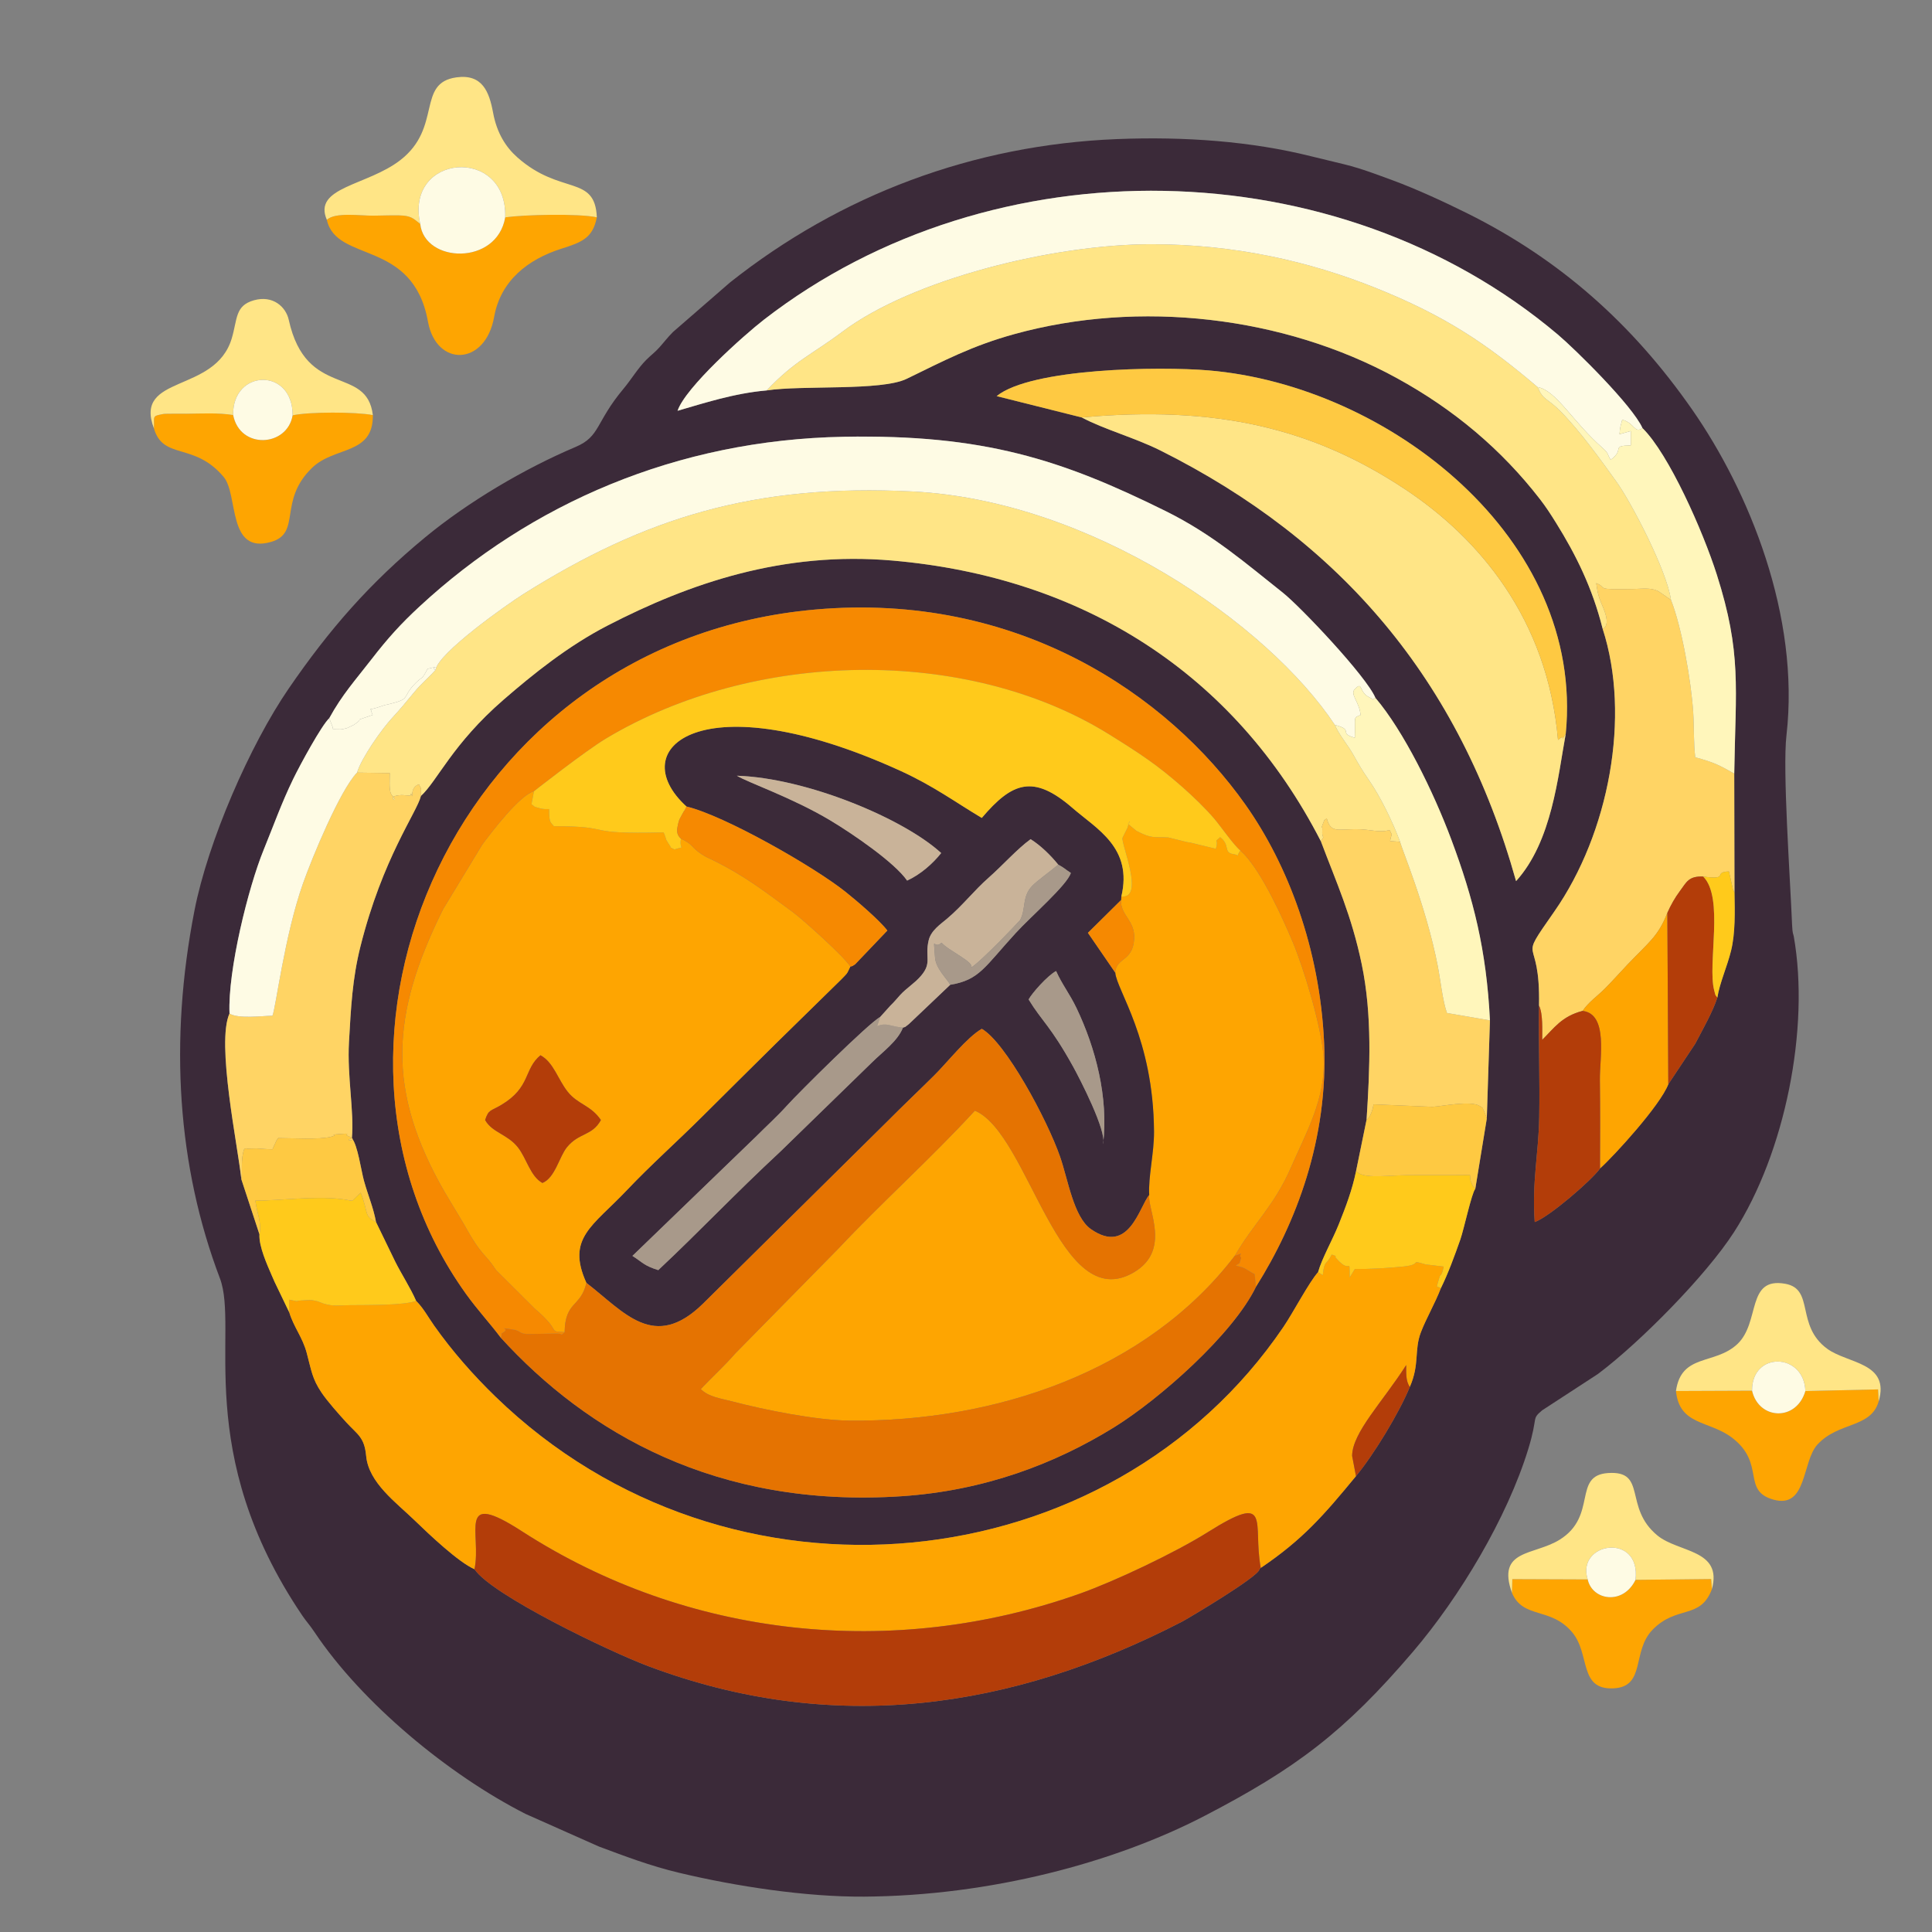 <?xml version="1.0" encoding="UTF-8"?> <svg xmlns="http://www.w3.org/2000/svg" xmlns:xlink="http://www.w3.org/1999/xlink" xmlns:xodm="http://www.corel.com/coreldraw/odm/2003" xml:space="preserve" width="30mm" height="30mm" version="1.1" style="shape-rendering:geometricPrecision; text-rendering:geometricPrecision; image-rendering:optimizeQuality; fill-rule:evenodd; clip-rule:evenodd" viewBox="0 0 3000 3000"><rect x="0" y="0" width="3000" height="3000" fill="#808080" stroke="none"/> <defs> <style type="text/css"> .fil0 {fill:#3B2A39} .fil11 {fill:#A8998A} .fil6 {fill:#B33D09} .fil12 {fill:#C9B399} .fil2 {fill:#E57301} .fil4 {fill:#F68901} .fil1 {fill:#FEA501} .fil9 {fill:#FEC942} .fil5 {fill:#FEFBE4} .fil7 {fill:#FFCA1B} .fil8 {fill:#FFD464} .fil3 {fill:#FFE586} .fil10 {fill:#FFF6BB} </style> </defs> <g id="Слой_x0020_1">  <g id="_1598676336912"> <path class="fil0" d="M356.38 1573.76c-2.8,-67.44 29.35,-196.16 52.91,-253.86 15.69,-38.4 27.75,-72.73 46.03,-110.38 10.47,-21.57 43.95,-83.24 55.89,-94.21 20.2,-36.95 40.97,-59.61 65.64,-91.54 25.18,-32.58 45.46,-55.01 74.37,-81.79 172.45,-159.78 399.46,-259.03 659.02,-263.77 217.29,-3.96 338.21,35.37 500.01,115.51 73.54,36.42 125.28,81.98 181.42,126.36 27.33,21.61 130.03,130 144.08,163.56 43.73,51.47 89.84,145.07 118.04,220.52 33.98,90.95 54.39,170.78 59.79,280.31l-4.9 152.42 -17.87 109.22c-5.57,6.07 -17.67,62.85 -23.27,78.77 -8.78,24.96 -18.92,52.76 -30.23,75.57 -8.93,23.29 -22.82,47.01 -30.9,68.13 -10.84,28.31 -1.67,49.48 -17.22,84.95 -16.47,40.32 -56.21,105.56 -83.63,138.61 -50.13,60.82 -82.21,98.05 -147.85,142.52 -0.64,0.89 -1.77,1.09 -2.11,2.54 -2.81,11.98 -112.25,76.84 -120.17,80.93 -265.08,136.89 -541.87,176.89 -829.03,68.98 -60.29,-22.66 -243.2,-110.55 -269.62,-150.46 -24.7,-10.7 -70.06,-53.66 -92.84,-75.74 -28.78,-27.9 -71.5,-58.46 -75.36,-100.05 -2.74,-29.43 -13.15,-32.9 -30.95,-52.36 -11.1,-12.14 -29.05,-32.26 -38.38,-46.11 -14.62,-21.73 -15.63,-34.17 -22.98,-61.57 -6.66,-24.8 -19.83,-39.36 -27.07,-62.88l-22.79 -47.38c-0.43,-0.98 -0.94,-2.14 -1.37,-3.12l-2.78 -6.3c-7.52,-17.49 -20.38,-45.58 -19.4,-64.5l-28.11 -85.52c-5.14,-50.34 -39.29,-211.64 -18.37,-257.36zm2074.88 -434.22c-12.04,65.27 -21.14,166.85 -77.11,228.66 -87.64,-312.88 -272.3,-528.56 -552.25,-668.67 -39.35,-19.7 -88.13,-33.04 -122.19,-51.33l-132.12 -33.12c53.69,-43.51 252.47,-46.4 329.24,-39.91 278.56,23.54 584.28,260.2 554.43,564.37zm-1240.89 -533.27c-50.76,4.36 -98.65,20.16 -138.25,31.59 11.89,-35.96 103.32,-117.64 134.25,-141.58 355.57,-275.31 890.7,-265.49 1232.6,23.21 27,22.79 115.91,110.35 131.46,145.28 40.93,40.09 93.96,160.14 115.41,227.47 38.83,121.92 29.19,175.16 27.09,309.02l0.37 184.7c0.58,30.34 1.37,62.79 -5.26,90.03 -6.05,24.86 -17.79,50.2 -21.33,73.06 -7.67,23.16 -22.09,48.05 -34.34,71.6l-41.85 63c-12.69,32.85 -83.73,110.66 -106.02,130.76 -12.16,17.63 -79.34,75.61 -101.4,83.17 -4.4,-63.84 5.97,-104.58 7,-162.88 1.01,-58.05 -1.11,-116.34 -0.31,-173.27 2.28,-116.45 -36.23,-60.02 23.82,-146.11 84.57,-121.26 119.24,-302.77 74.93,-439.11 -16.06,-63.86 -41.75,-115.26 -72.28,-164.27 -8.94,-14.36 -15.72,-24.82 -25.21,-37.08 -59.32,-76.6 -133.04,-139 -222.27,-187.85 -175.77,-96.25 -399.78,-121.91 -594.04,-68.12 -65.62,18.18 -108.25,40.84 -166.86,69.33 -39.49,19.2 -161.82,9.56 -217.51,18.05zm1583.64 535.55c21.27,-185.46 -58.32,-379.15 -146.17,-505.44 -92.91,-133.57 -206.31,-234.15 -350.27,-305.53 -36.28,-17.99 -77.53,-36.97 -114.73,-50.76 -68.18,-25.29 -61.42,-21.07 -127.49,-37.56 -91.69,-22.88 -194.89,-30.83 -301.26,-26.53 -222.95,9.02 -428.87,86.46 -600.62,222.67l-88.47 76.87c-9.58,9.79 -12.27,13.95 -20.94,23.71 -7.3,8.22 -13.14,12.05 -20.61,19.59 -13.32,13.46 -22.92,30.05 -35.35,44.9 -43.81,52.4 -35.73,73.94 -74.25,90.25 -80,33.86 -167.55,85.72 -233.97,140.64 -85.84,70.97 -148.09,142.06 -211.54,234.5 -60.42,88.03 -125.36,237.38 -146.34,344.65 -39.76,203.31 -26.33,397.84 39.51,571.3 29.94,78.9 -43.83,269.88 128.02,523.76 6.04,8.92 11.16,14.04 18.84,25.54 73.56,110.12 207.98,221.43 327.81,282.32l113.97 50.66c40.78,15.13 78.79,29.81 124.11,40.64 88.45,21.15 197.3,37.69 287.41,37.1 195.9,-1.28 388.65,-52.69 528.4,-125.2 141.71,-73.54 217.32,-130.12 324.11,-255.25 72.23,-84.64 146.13,-207.59 179.04,-315.02 15.71,-51.31 4.21,-45.24 21.53,-59.74l86.3 -56.24c0.72,-0.54 1.77,-1.34 2.5,-1.89 62.1,-46.88 164.74,-149.77 209.08,-218.62 78.96,-122.59 118.03,-316.23 92.71,-459.23 -0.69,-3.88 -1.99,-3.4 -2.58,-17.57 -3.27,-77.88 -14.88,-241.03 -8.75,-294.52z"></path> <path class="fil1" d="M1741.23 1392.1l-0.45 5.48c-1.51,23.65 22.12,31.37 20.33,60.44 -2.17,35.45 -27.78,28.38 -29.36,52.25 2.3,27.73 59.22,102.57 60.19,246.7 0.22,33.85 -9.14,70.26 -7.44,98.67 -3.11,22.14 34.35,85.38 -23.34,119.74 -117.18,69.78 -162.95,-215.18 -247.38,-250.74 -67.76,73.74 -143.35,141.29 -212.58,214.85l-159.13 161.81c-17.36,19.97 -37.2,37.8 -53.89,55.63 11.95,12.33 31.8,14.7 48.18,19.02 50.89,13.42 131.15,29.5 182.85,29.99 226.09,2.12 460.62,-76.2 598.21,-256 28.38,-49.47 61.3,-77.4 87.2,-137.18 23.36,-53.92 54.59,-107.2 50.52,-171.85 -2.87,-45.42 -30.42,-136.92 -47.85,-178.25 -16.18,-38.35 -46.56,-105.45 -75.49,-136.34l-5.76 -5.58c-9.93,13.52 3.46,7.84 -10.92,5.56 -15.98,-2.53 -4.46,-14.3 -20.5,-26.29 -11.77,10.38 -1.28,0.2 -6.59,17.99l-38.45 -9.33c-6.18,-1.26 -4.06,-0.33 -11.39,-2.33l-23.99 -5.91c-22.52,-1.39 -24.73,2.7 -49.61,-10.33l-14.06 -11.63c3.55,4.59 5.29,-14.03 0.48,6.41l-7.94 15.95c-2.71,8.99 35.17,94.85 -1.84,91.27z"></path> <path class="fil0" d="M1950.28 1998.1c-35.65,73.76 -150.13,174.73 -220.41,218.21 -90.99,56.29 -200.86,98.46 -330.01,107.02 -287.78,19.05 -488.45,-99.46 -622.24,-246.13 -16.74,-22.4 -35.78,-42.6 -53.95,-67.92 -280.67,-391.2 -17.45,-1013.49 542.55,-1062.81 313.64,-27.63 547.18,132.37 667.77,303.14 65.72,93.07 115.37,223.02 122.05,369.18 6.85,150.16 -43.66,280.55 -105.76,379.31zm-1296.68 -762.13c-5.91,25.01 -59.54,96.37 -93.99,234.06 -12.44,49.7 -14.64,93.87 -17.72,148.13 -3.03,53.51 8.31,108.1 4.5,149.33 9.02,10.29 14.47,50.67 18.75,65.98 6.6,23.61 14.43,40.9 18.78,64.22l29.84 61.5c9.76,19.5 23.39,40.27 32.41,60.8 11.22,11.1 18.35,24.82 28.11,38.62 28.28,40 60.88,76.92 95.04,110.05 362.91,352.02 954.68,288.28 1223.67,-108.31 15.15,-22.33 39.71,-69.4 53.72,-84.98 6.11,-21.78 22.22,-49.53 32.19,-74.42 10.83,-27.03 20.83,-53.24 26.74,-82.24l16.37 -80.1c5.11,-78.97 8.96,-162.2 -7.55,-241.47 -15.8,-75.88 -39.13,-126.29 -63.4,-190.8 -134.11,-261.06 -370.02,-410.22 -665.17,-435.9 -170.12,-14.8 -315.35,35.36 -442.26,100.82 -61.43,31.68 -115.72,75.41 -161.5,115.07 -79.69,69.03 -102.82,126.07 -128.53,149.64z"></path> <path class="fil1" d="M2046.71 1975.37c-14.01,15.58 -38.57,62.65 -53.72,84.98 -268.99,396.59 -860.76,460.33 -1223.67,108.31 -34.16,-33.13 -66.76,-70.05 -95.04,-110.05 -9.76,-13.8 -16.89,-27.52 -28.11,-38.62 -18.33,7.11 -74.2,6.37 -102.74,6.68 -17.63,0.2 -25.58,2.17 -40.78,-2.4l-9.74 -3.66c-11.6,-2.92 -12.25,-1.69 -23.72,-1.28 -15.41,0.55 0.57,2.96 -20.07,-1.22l0.08 19.83c7.24,23.52 20.41,38.08 27.07,62.88 7.35,27.4 8.36,39.84 22.98,61.57 9.33,13.85 27.28,33.97 38.38,46.11 17.8,19.46 28.21,22.93 30.95,52.36 3.86,41.59 46.58,72.15 75.36,100.05 22.78,22.08 68.14,65.04 92.84,75.74 11.61,-55.43 -28.8,-125.08 73.36,-59.08 257.51,166.36 577.06,199.58 866.21,97.2 54.83,-19.41 148.58,-63.87 198.88,-95.48 101.39,-63.74 69.3,-14.99 82.48,55.37 65.64,-44.47 97.72,-81.7 147.85,-142.52l-5.99 -31.46c0.29,-36.3 47.17,-83.44 83.96,-141.02 0.1,10.4 -1.1,24.77 5.66,33.87 15.55,-35.47 6.38,-56.64 17.22,-84.95 8.08,-21.12 21.97,-44.84 30.9,-68.13 -6.56,-5.47 -8.29,4.5 -2.04,-17.62 1.29,-4.58 3.15,0.48 6.53,-16.1l-27.94 -3.31c-27.42,-8.09 -3.48,-0.11 -33.8,3.14 -23.44,2.51 -53.24,4.19 -76.27,3.97l-8.01 13.05c-0.86,-32.67 2.59,-6.97 -15.55,-24.15 -0.68,-0.64 -1.56,-1.66 -2.22,-2.29 -11.74,-11.19 5.19,-3.32 -10.14,-9.05 -8.81,18.17 -11.15,6.81 -13.87,32l-7.29 -4.72z"></path> <path class="fil0" d="M1597.22 1551.93c5.3,-9.79 29.19,-36.91 42.67,-44.12 9.4,20.99 21.18,35.48 31.69,57.47 29.73,62.2 49.83,138.88 41.34,211.33 6.06,-19.87 -36.53,-102.23 -46.7,-120.58 -35.16,-63.45 -48.18,-69.89 -69,-104.1zm-121.74 -22.74l-64.18 60.99c-7.75,6.1 -4.05,3.64 -9.2,5.56 -8.25,21.02 -31.58,37.59 -47.75,53.61l-142.33 138.53c-73.41,68.29 -123.18,121.74 -189.87,184.36 -22.56,-7.15 -23.79,-11.65 -40.12,-22.1l192.76 -186.12c14.12,-14.27 31.56,-29.93 46.81,-46.85 19.09,-21.17 127.73,-128.84 145.15,-138.04l15.75 -17.48c7.28,-7.07 7.56,-8.17 14.97,-16.28 10.83,-11.86 22.16,-17.9 32.54,-29.98 17.75,-20.64 5.74,-28.96 12.03,-55.3 3.67,-15.35 18.39,-24.94 28.5,-33.51 24.88,-21.1 41.36,-43.23 64.99,-64.04 21.31,-18.77 43.54,-43.97 64.78,-59.47 15.41,9.63 30.82,24.61 42.93,39.53 10.16,5.47 10.53,7.11 19.55,12.91 -5.74,18.9 -61.38,66.92 -85.56,93.3 -48.77,53.2 -56.23,72.79 -101.75,80.38zm-66.91 -161.79c-19.43,-28.14 -84.46,-72.62 -119.31,-93.49 -58.88,-35.29 -129.36,-59.36 -144.98,-69.35 107.89,3.49 258.41,66.2 317.18,120.03 -13.06,16.57 -32.22,33.36 -52.89,42.81zm-342.58 -115.03c58.62,13.91 197.25,92.95 246.78,132.35 17.6,14.01 53.13,44.41 65.12,60.22l-50.03 52.43c-6.66,4.4 -2.58,1.88 -7.49,3.58 -6.18,13.04 -3.95,9.28 -14.27,20.1l-101.21 99.18c-39.18,38.86 -75.19,74.35 -114.16,113.24 -38.98,38.89 -80.06,75.3 -117.29,114.6 -53.06,56.01 -94.4,74.4 -62.89,143.95 58.79,45.34 104.92,107.01 181.18,32.21l286.93 -283.74c24.7,-24.84 47.28,-46.13 72.03,-70.67 20.34,-20.18 51.13,-59.43 73.82,-72.25 36.71,20.68 101.35,140.39 121.56,198.54 12.43,35.76 21.05,93.68 47.84,112.43 59.42,41.59 75.58,-36.05 90.59,-52.9 -1.7,-28.41 7.66,-64.82 7.44,-98.67 -0.97,-144.13 -57.89,-218.97 -60.19,-246.7l-42.43 -61.75 51.46 -50.94 0.45 -5.48c17.99,-75.83 -38.25,-104.86 -75.67,-137.34 -61.09,-53.03 -93.86,-40.22 -141.05,15.3 -40.86,-24.33 -74.78,-49.61 -126.53,-73.2 -308.06,-140.42 -431.52,-35.07 -331.99,55.51z"></path> <path class="fil1" d="M753.27 1739.15c5.61,-16.85 8.18,-13.29 25.4,-23.6 45.73,-27.38 34.37,-55.24 60.53,-76.95 20.36,10.77 27.17,37.72 42.36,56.71 16,20 35.67,20.59 51.52,43.84 -13.61,25.04 -34.11,19.37 -52.77,42.32 -11.91,14.63 -18.36,47.55 -38.06,55.42 -18.67,-10.13 -24.42,-37.92 -38.04,-55.26 -16.08,-20.46 -40.11,-22.94 -50.94,-42.48zm123.5 329.49c0.66,-48.53 25.18,-38.49 33.78,-76.62 -31.51,-69.55 9.83,-87.94 62.89,-143.95 37.23,-39.3 78.31,-75.71 117.29,-114.6 38.97,-38.89 74.98,-74.38 114.16,-113.24l101.21 -99.18c10.32,-10.82 8.09,-7.06 14.27,-20.1 -8.93,-15.26 -75.5,-74.59 -88.9,-84.37 -43.3,-31.62 -74.05,-56.15 -124.85,-81.09 -7.38,-3.62 -10.28,-4.53 -17.4,-9.23 -16.97,-11.19 -11.52,-14.26 -31.87,-23.94 -2.92,19.24 8.2,10.59 -9.97,16.71 -14.69,-7.98 -0.61,2.39 -8.97,-8.59l-3.78 -6.24c-0.19,-0.34 -2.44,-8.72 -4.26,-11.64 -131.54,3.33 -70.92,-9.62 -170.28,-9.62 -5.29,-6.74 -7.47,-4.94 -7.52,-26.61 -6.39,-0.08 -8.56,0.42 -14.87,-1.41 -11.17,-3.23 -4.83,-0.73 -12.4,-6.21l3.82 -20.03c-21.89,5.91 -65.4,62.71 -80.4,83.06l-60.81 100.32c-81.45,164.26 -88.07,281.01 2.55,438.89l30.04 50.12c28.48,51.84 31.14,42.54 49.71,71.02l60.01 59.82c44.74,38.15 17.83,34.66 46.55,36.73z"></path> <path class="fil2" d="M910.55 1992.02c-8.6,38.13 -33.12,28.09 -33.78,76.62 -9.77,7.42 1.19,2.55 -11.29,2.13l-41.81 0.64c-17.99,0.85 -14.37,-5.34 -27.59,-7.06 -25.59,-3.34 -5.49,-2.04 -12.58,3.21 -9.92,7.33 -1.97,-1.47 -5.88,9.64 133.79,146.67 334.46,265.18 622.24,246.13 129.15,-8.56 239.02,-50.73 330.01,-107.02 70.28,-43.48 184.76,-144.45 220.41,-218.21l-2.02 -19.64c-4.78,-2.27 -12.43,-7.43 -14.84,-8.63 -6.78,-3.39 -2.6,-1.07 -14.56,-4.77 8.56,-5.09 4.76,-1.6 8.48,-11.94 -5.99,-6.07 8.68,-9.42 -9.92,-3.18 -137.59,179.8 -372.12,258.12 -598.21,256 -51.7,-0.49 -131.96,-16.57 -182.85,-29.99 -16.38,-4.32 -36.23,-6.69 -48.18,-19.02 16.69,-17.83 36.53,-35.66 53.89,-55.63l159.13 -161.81c69.23,-73.56 144.82,-141.11 212.58,-214.85 84.43,35.56 130.2,320.52 247.38,250.74 57.69,-34.36 20.23,-97.6 23.34,-119.74 -15.01,16.85 -31.17,94.49 -90.59,52.9 -26.79,-18.75 -35.41,-76.67 -47.84,-112.43 -20.21,-58.15 -84.85,-177.86 -121.56,-198.54 -22.69,12.82 -53.48,52.07 -73.82,72.25 -24.75,24.54 -47.33,45.83 -72.03,70.67l-286.93 283.74c-76.26,74.8 -122.39,13.13 -181.18,-32.21z"></path> <path class="fil3" d="M676.36 1040.16c-13.55,15.02 -20.4,19.26 -33.91,35.58 -13.44,16.23 -20.93,25.39 -33,38.42 -16.65,17.98 -47.74,61.97 -55.11,85.59l50.9 0.7c0.05,12.73 -1.75,29.06 3.64,34.73 13.84,14.57 -11.93,2 10.58,-0.29 7.01,-0.71 4.58,-0.14 17.67,0.62 0.63,-0.96 1.06,-3.88 1.32,-3.18 4.91,13.17 -4.41,-8.77 12.06,-14.44 4.53,9.41 2.98,2.71 3.09,18.08 25.71,-23.57 48.84,-80.61 128.53,-149.64 45.78,-39.66 100.07,-83.39 161.5,-115.07 126.91,-65.46 272.14,-115.62 442.26,-100.82 295.15,25.68 531.06,174.84 665.17,435.9 7.7,-12.45 0.85,0.51 2.25,-19.29 0.34,-4.74 -3,2.06 1.29,-8.92 3.31,-8.46 0.22,-2.12 5.53,-7.56 6.1,22.81 15.99,17.32 44.04,16.99 23.81,-0.28 37.64,6.27 53.54,1.21 5.36,11.38 3.23,2.92 0.83,17.21l15.54 1.19c-11.42,-30.89 -30.92,-70.41 -47.3,-94.18 -11.14,-16.17 -15.36,-23.08 -25.6,-41.42 -8.42,-15.06 -22,-30.57 -28.47,-46.02 -104.72,-157.51 -379.65,-348.26 -655.11,-362.37 -246.72,-12.64 -416.53,41.16 -603.77,158.6 -27.68,17.36 -133.65,92.46 -137.47,118.38z"></path> <path class="fil3" d="M1190.37 606.27c55.69,-8.49 178.02,1.15 217.51,-18.05 58.61,-28.49 101.24,-51.15 166.86,-69.33 194.26,-53.79 418.27,-28.13 594.04,68.12 89.23,48.85 162.95,111.25 222.27,187.85 9.49,12.26 16.27,22.72 25.21,37.08 30.53,49.01 56.22,100.41 72.28,164.27 0.02,-0.03 13.63,-2.37 0.92,-32.51 -6.13,-14.55 -8.12,-18.65 -10.9,-38.23 19.31,7.49 -5.9,10.55 58.26,9.12 12.92,-0.29 25.83,-2.21 36.84,2.79 0.95,0.43 1.96,1.13 2.87,1.65 0.92,0.51 1.85,1.32 2.75,1.9l15.39 10.58c-6.4,-45.83 -61.75,-151.42 -84.12,-182.71 -25.73,-35.99 -58.59,-81.45 -88.83,-111.56 -19.66,-19.58 -25.19,-15.17 -34.19,-36.22 -80.09,-68.27 -145.05,-111.39 -252.48,-154.38 -101.76,-40.72 -218.17,-67.5 -347.45,-67.41 -152.38,0.11 -371.25,54.35 -479.71,135.97 -46.81,35.22 -73.06,44.28 -117.52,91.07z"></path> <path class="fil4" d="M777.62 2077.2c3.91,-11.11 -4.04,-2.31 5.88,-9.64 7.09,-5.25 -13.01,-6.55 12.58,-3.21 13.22,1.72 9.6,7.91 27.59,7.06l41.81 -0.64c12.48,0.42 1.52,5.29 11.29,-2.13 -28.72,-2.07 -1.81,1.42 -46.55,-36.73l-60.01 -59.82c-18.57,-28.48 -21.23,-19.18 -49.71,-71.02l-30.04 -50.12c-90.62,-157.88 -84,-274.63 -2.55,-438.89l60.81 -100.32c15,-20.35 58.51,-77.15 80.4,-83.06 0,0 79.1,-62.22 111.9,-81.89 229.16,-137.42 559.07,-144.46 781.04,-6.57 48.81,30.33 75.38,47.92 114.28,82.18 15.71,13.84 35.25,32.6 49.13,48.88 10.25,12.03 30.1,40.98 40.57,49.46l5.76 5.58c28.93,30.89 59.31,97.99 75.49,136.34 17.43,41.33 44.98,132.83 47.85,178.25 4.07,64.65 -27.16,117.93 -50.52,171.85 -25.9,59.78 -58.82,87.71 -87.2,137.18 18.6,-6.24 3.93,-2.89 9.92,3.18 -3.72,10.34 0.08,6.85 -8.48,11.94 11.96,3.7 7.78,1.38 14.56,4.77 2.41,1.2 10.06,6.36 14.84,8.63l2.02 19.64c62.1,-98.76 112.61,-229.15 105.76,-379.31 -6.68,-146.16 -56.33,-276.11 -122.05,-369.18 -120.59,-170.77 -354.13,-330.77 -667.77,-303.14 -560,49.32 -823.22,671.61 -542.55,1062.81 18.17,25.32 37.21,45.52 53.95,67.92z"></path> <path class="fil5" d="M511.21 1115.31l5.37 13.7c0.2,0.72 0.37,2.32 0.58,3.47 12.29,-0.16 10.43,1.18 21.81,-1.94l10.35 -4.94c21.86,-14.39 -8.69,-2.07 29.38,-15.44 -0.46,-1.41 -2.11,-4.66 -2.09,-5.13 0.25,-7.39 -10.16,0.18 13.89,-7.85 13.73,-4.58 0.56,-0.52 16.66,-4.56 31.51,-7.89 16.34,-10.09 38.15,-31.98 11.15,-11.2 9.4,-4.06 18.58,-22.1 25.16,-5.8 2.75,-1.28 12.47,1.62 3.82,-25.92 109.79,-101.02 137.47,-118.38 187.24,-117.44 357.05,-171.24 603.77,-158.6 275.46,14.11 550.39,204.86 655.11,362.37 31.36,8.34 4.04,12.49 31.07,20.08 1.04,-34.41 -3.04,-30.27 8.91,-35.44 -1.87,-21.03 -17.41,-32.18 -8.55,-40.67 12.61,-12.08 5.01,5.08 22.62,13.53 10.66,5.11 0.43,4.96 8.99,0.59 -14.05,-33.56 -116.75,-141.95 -144.08,-163.56 -56.14,-44.38 -107.88,-89.94 -181.42,-126.36 -161.8,-80.14 -282.72,-119.47 -500.01,-115.51 -259.56,4.74 -486.57,103.99 -659.02,263.77 -28.91,26.78 -49.19,49.21 -74.37,81.79 -24.67,31.93 -45.44,54.59 -65.64,91.54z"></path> <path class="fil6" d="M736.78 2436.65c26.42,39.91 209.33,127.8 269.62,150.46 287.16,107.91 563.95,67.91 829.03,-68.98 7.92,-4.09 117.36,-68.95 120.17,-80.93 0.34,-1.45 1.47,-1.65 2.11,-2.54 -13.18,-70.36 18.91,-119.11 -82.48,-55.37 -50.3,31.61 -144.05,76.07 -198.88,95.48 -289.15,102.38 -608.7,69.16 -866.21,-97.2 -102.16,-66 -61.75,3.65 -73.36,59.08z"></path> <path class="fil3" d="M1679.71 648.2c34.06,18.29 82.84,31.63 122.19,51.33 279.95,140.11 464.61,355.79 552.25,668.67 55.97,-61.81 65.07,-163.39 77.11,-228.66 -11.7,17.89 2.87,-2.86 -11.99,9.43 -16.27,-188.65 -123.44,-313.43 -236.58,-388.69 -143.49,-95.45 -294.19,-131.19 -502.98,-112.08z"></path> <path class="fil7" d="M829.12 1228.68l-3.82 20.03c7.57,5.48 1.23,2.98 12.4,6.21 6.31,1.83 8.48,1.33 14.87,1.41 0.05,21.67 2.23,19.87 7.52,26.61 99.36,0 38.74,12.95 170.28,9.62 1.82,2.92 4.07,11.3 4.26,11.64l3.78 6.24c8.36,10.98 -5.72,0.61 8.97,8.59 18.17,-6.12 7.05,2.53 9.97,-16.71 -7.26,-6.76 -6.86,-12.64 -3.92,-24.71 1.42,-5.82 2.76,-7.22 5.62,-12.71 5.93,-11.39 1.32,-0.46 6.94,-12.53 -99.53,-90.58 23.93,-195.93 331.99,-55.51 51.75,23.59 85.67,48.87 126.53,73.2 47.19,-55.52 79.96,-68.33 141.05,-15.3 37.42,32.48 93.66,61.51 75.67,137.34 37.01,3.58 -0.87,-82.28 1.84,-91.27l7.94 -15.95c4.81,-20.44 3.07,-1.82 -0.48,-6.41l14.06 11.63c24.88,13.03 27.09,8.94 49.61,10.33l23.99 5.91c7.33,2 5.21,1.07 11.39,2.33l38.45 9.33c5.31,-17.79 -5.18,-7.61 6.59,-17.99 16.04,11.99 4.52,23.76 20.5,26.29 14.38,2.28 0.99,7.96 10.92,-5.56 -10.47,-8.48 -30.32,-37.43 -40.57,-49.46 -13.88,-16.28 -33.42,-35.04 -49.13,-48.88 -38.9,-34.26 -65.47,-51.85 -114.28,-82.18 -221.97,-137.89 -551.88,-130.85 -781.04,6.57 -32.8,19.67 -111.9,81.89 -111.9,81.89z"></path> <path class="fil5" d="M1190.37 606.27c44.46,-46.79 70.71,-55.85 117.52,-91.07 108.46,-81.62 327.33,-135.86 479.71,-135.97 129.28,-0.09 245.69,26.69 347.45,67.41 107.43,42.99 172.39,86.11 252.48,154.38 28.97,5.03 54.47,53.86 100.7,94.35 11.04,9.67 7.39,10.69 12.83,18.58 22.95,-16.54 -0.89,-21.61 31.24,-22.32l0 -22.34 -17.52 4.96c0.8,-12.35 1.86,-12.58 4.17,-22.5 19.62,5.14 18.59,21.98 31.48,13.02 -15.55,-34.93 -104.46,-122.49 -131.46,-145.28 -341.9,-288.7 -877.03,-298.52 -1232.6,-23.21 -30.93,23.94 -122.36,105.62 -134.25,141.58 39.6,-11.43 87.49,-27.23 138.25,-31.59z"></path> <path class="fil8" d="M2488.54 976.21c44.31,136.34 9.64,317.85 -74.93,439.11 -60.05,86.09 -21.54,29.66 -23.82,146.11 6.35,13.11 4.76,38.24 4.91,53.26 18.25,-17.92 30.1,-36.48 62.68,-44.96 9.4,-13.86 23.34,-23.17 35.25,-35.22 12.71,-12.88 21.93,-23.49 34.59,-36.81 33.13,-34.84 47.48,-43.41 61.83,-80.25 5.62,-12.53 11.58,-23.17 19.69,-34.09 10.17,-13.68 13.34,-23.16 35.93,-22.25 41.98,5.72 13.97,-6.97 40.01,-7.94l6.42 28.68c0.35,-0.67 1.3,2.84 2.2,4.11l-0.37 -184.7c-23.9,-13.56 -32.3,-17.78 -60.56,-25.3 -2.75,-23.17 -1.67,-46.48 -3.14,-69.47 -3.08,-48.2 -17.68,-132.54 -34.56,-174.98l-15.39 -10.58c-0.9,-0.58 -1.83,-1.39 -2.75,-1.9 -0.91,-0.52 -1.92,-1.22 -2.87,-1.65 -11.01,-5 -23.92,-3.08 -36.84,-2.79 -64.16,1.43 -38.95,-1.63 -58.26,-9.12 2.78,19.58 4.77,23.68 10.9,38.23 12.71,30.14 -0.9,32.48 -0.92,32.51z"></path> <path class="fil8" d="M356.38 1573.76c-20.92,45.72 13.23,207.02 18.37,257.36 2.27,-9.35 -1.64,-30.42 4.45,-46.85 1.27,-0.41 3.26,-1.92 3.96,-0.63l15.18 -0.37c8.3,0.45 15.4,1.35 24.75,1.35l6.11 -13.5c0.64,-1.03 1.8,-2.66 2.81,-3.9 20.39,0 64.39,2.66 81.85,-2.02 16.49,-4.42 -8.77,-2.43 12.98,-4.24 21.32,-1.78 7.44,0.55 12.68,2.61 21.66,8.54 -8.97,8.86 6.87,3.92 3.81,-41.23 -7.53,-95.82 -4.5,-149.33 3.08,-54.26 5.28,-98.43 17.72,-148.13 34.45,-137.69 88.08,-209.05 93.99,-234.06 -0.11,-15.37 1.44,-8.67 -3.09,-18.08 -16.47,5.67 -7.15,27.61 -12.06,14.44 -0.26,-0.7 -0.69,2.22 -1.32,3.18 -13.09,-0.76 -10.66,-1.33 -17.67,-0.62 -22.51,2.29 3.26,14.86 -10.58,0.29 -5.39,-5.67 -3.59,-22 -3.64,-34.73l-50.9 -0.7c-26.13,26.99 -69.57,131.54 -83.91,172.22 -28.69,81.33 -41.81,191.47 -47.34,205.22 -15.91,0.26 -53.72,5.17 -66.71,-3.43z"></path> <path class="fil9" d="M1679.71 648.2c208.79,-19.11 359.49,16.63 502.98,112.08 113.14,75.26 220.31,200.04 236.58,388.69 14.86,-12.29 0.29,8.46 11.99,-9.43 29.85,-304.17 -275.87,-540.83 -554.43,-564.37 -76.77,-6.49 -275.55,-3.6 -329.24,39.91l132.12 33.12z"></path> <path class="fil8" d="M2051.06 1306.34c24.27,64.51 47.6,114.92 63.4,190.8 16.51,79.27 12.66,162.5 7.55,241.47 0.02,-0.03 7.07,-2.82 10.91,-23.8l91.44 3.86c14.78,-0.79 60.05,-10.44 74.01,-0.96 6.78,4.6 2.17,0.79 6.25,8.08l2.8 7.21c0.38,0.93 0.67,2.66 1.26,3.89l4.9 -152.42 -66.69 -11.46c-6.7,-18.16 -10.23,-52 -14.38,-73.24 -18.34,-93.75 -56.68,-183.09 -58.43,-192.6l-15.54 -1.19c2.4,-14.29 4.53,-5.83 -0.83,-17.21 -15.9,5.06 -29.73,-1.49 -53.54,-1.21 -28.05,0.33 -37.94,5.82 -44.04,-16.99 -5.31,5.44 -2.22,-0.9 -5.53,7.56 -4.29,10.98 -0.95,4.18 -1.29,8.92 -1.4,19.8 5.45,6.84 -2.25,19.29z"></path> <path class="fil10" d="M2594.67 931.51c16.88,42.44 31.48,126.78 34.56,174.98 1.47,22.99 0.39,46.3 3.14,69.47 28.26,7.52 36.66,11.74 60.56,25.3 2.1,-133.86 11.74,-187.1 -27.09,-309.02 -21.45,-67.33 -74.48,-187.38 -115.41,-227.47 -12.89,8.96 -11.86,-7.88 -31.48,-13.02 -2.31,9.92 -3.37,10.15 -4.17,22.5l17.52 -4.96 0 22.34c-32.13,0.71 -8.29,5.78 -31.24,22.32 -5.44,-7.89 -1.79,-8.91 -12.83,-18.58 -46.23,-40.49 -71.73,-89.32 -100.7,-94.35 9,21.05 14.53,16.64 34.19,36.22 30.24,30.11 63.1,75.57 88.83,111.56 22.37,31.29 77.72,136.88 84.12,182.71z"></path> <path class="fil5" d="M511.21 1115.31c-11.94,10.97 -45.42,72.64 -55.89,94.21 -18.28,37.65 -30.34,71.98 -46.03,110.38 -23.56,57.7 -55.71,186.42 -52.91,253.86 12.99,8.6 50.8,3.69 66.71,3.43 5.53,-13.75 18.65,-123.89 47.34,-205.22 14.34,-40.68 57.78,-145.23 83.91,-172.22 7.37,-23.62 38.46,-67.61 55.11,-85.59 12.07,-13.03 19.56,-22.19 33,-38.42 13.51,-16.32 20.36,-20.56 33.91,-35.58 -9.72,-2.9 12.69,-7.42 -12.47,-1.62 -9.18,18.04 -7.43,10.9 -18.58,22.1 -21.81,21.89 -6.64,24.09 -38.15,31.98 -16.1,4.04 -2.93,-0.02 -16.66,4.56 -24.05,8.03 -13.64,0.46 -13.89,7.85 -0.02,0.47 1.63,3.72 2.09,5.13 -38.07,13.37 -7.52,1.05 -29.38,15.44l-10.35 4.94c-11.38,3.12 -9.52,1.78 -21.81,1.94 -0.21,-1.15 -0.38,-2.75 -0.58,-3.47l-5.37 -13.7z"></path> <path class="fil10" d="M2072.71 1125.55c6.47,15.45 20.05,30.96 28.47,46.02 10.24,18.34 14.46,25.25 25.6,41.42 16.38,23.77 35.88,63.29 47.3,94.18 1.75,9.51 40.09,98.85 58.43,192.6 4.15,21.24 7.68,55.08 14.38,73.24l66.69 11.46c-5.4,-109.53 -25.81,-189.36 -59.79,-280.31 -28.2,-75.45 -74.31,-169.05 -118.04,-220.52 -8.56,4.37 1.67,4.52 -8.99,-0.59 -17.61,-8.45 -10.01,-25.61 -22.62,-13.53 -8.86,8.49 6.68,19.64 8.55,40.67 -11.95,5.17 -7.87,1.03 -8.91,35.44 -27.03,-7.59 0.29,-11.74 -31.07,-20.08z"></path> <path class="fil1" d="M507.54 341.43c14.98,67.23 133.75,29.44 156.98,157.9 12.87,71.2 89.13,69.32 102.77,-7.19 10.06,-56.41 52.43,-89.33 104.11,-105.84 31.25,-9.99 49.03,-15.98 55.37,-48.9 -29.66,-6.06 -111.09,-4.16 -142.27,0.08 -12.88,75.3 -125.23,71.31 -131.98,10.24 -11.06,-8.8 -14.17,-12.83 -32.83,-13.28 -12.9,-0.31 -27.42,0.36 -40.53,0.47 -18.6,0.15 -59.29,-5.88 -71.62,6.52z"></path> <path class="fil3" d="M507.54 341.43c12.33,-12.4 53.02,-6.37 71.62,-6.52 13.11,-0.11 27.63,-0.78 40.53,-0.47 18.66,0.45 21.77,4.48 32.83,13.28 -24.52,-109.4 135.58,-121.65 131.98,-10.24 31.18,-4.24 112.61,-6.14 142.27,-0.08 -2.92,-66.81 -56.02,-33.55 -123.24,-92.87 -18.1,-15.97 -32.01,-37.86 -37.88,-69.57 -6.03,-32.59 -16.72,-60.33 -56.8,-54.84 -62.58,8.58 -21.78,77.58 -87.05,128.39 -51.63,40.19 -136.56,41.68 -114.26,92.92z"></path> <path class="fil1" d="M239.1 665.47c14.43,49.24 62.5,20.66 108.23,75.14 23.13,27.55 5.38,120.63 73.78,100.82 47.44,-13.75 10.2,-63.6 63.51,-115.05 35.08,-33.86 95.18,-19.51 94.34,-81.85 -26.22,-5.05 -98.74,-5.24 -124.6,0.41 -8.16,48.96 -81.66,53.62 -92.33,-0.47 -23.97,-3.82 -48.33,-2.2 -72.75,-2.03 -5.53,0.04 -32.46,-0.25 -35.71,0.39 -18.01,3.49 -13.89,2.61 -14.47,22.64z"></path> <path class="fil7" d="M402.86 1916.64c-0.98,18.92 11.88,47.01 19.4,64.5l2.78 6.3c0.43,0.98 0.94,2.14 1.37,3.12l22.79 47.38 -0.08 -19.83c20.64,4.18 4.66,1.77 20.07,1.22 11.47,-0.41 12.12,-1.64 23.72,1.28l9.74 3.66c15.2,4.57 23.15,2.6 40.78,2.4 28.54,-0.31 84.41,0.43 102.74,-6.68 -9.02,-20.53 -22.65,-41.3 -32.41,-60.8l-29.84 -61.5c-19.2,-9.88 -11.29,-13.48 -23.77,-45.68 -19.41,16.94 -5.78,12.63 -31.11,9.76 -42.62,-4.85 -92.85,2.58 -132.54,2.58 2.92,21.73 10.02,33.31 6.36,52.29z"></path> <path class="fil1" d="M2457.38 1569.73c40.22,4.68 26.47,72.95 26.9,107.01 0.57,45.88 0.46,91.84 0.22,137.67 22.29,-20.1 93.33,-97.91 106.02,-130.76l-1.47 -266.2c-14.35,36.84 -28.7,45.41 -61.83,80.25 -12.66,13.32 -21.88,23.93 -34.59,36.81 -11.91,12.05 -25.85,21.36 -35.25,35.22z"></path> <path class="fil7" d="M2046.71 1975.37l7.29 4.72c2.72,-25.19 5.06,-13.83 13.87,-32 15.33,5.73 -1.6,-2.14 10.14,9.05 0.66,0.63 1.54,1.65 2.22,2.29 18.14,17.18 14.69,-8.52 15.55,24.15l8.01 -13.05c23.03,0.22 52.83,-1.46 76.27,-3.97 30.32,-3.25 6.38,-11.23 33.8,-3.14l27.94 3.31c-3.38,16.58 -5.24,11.52 -6.53,16.1 -6.25,22.12 -4.52,12.15 2.04,17.62 11.31,-22.81 21.45,-50.61 30.23,-75.57 5.6,-15.92 17.7,-72.7 23.27,-78.77 -4.44,-6 -3.13,-2.55 -7.19,-12.35 -0.5,-1.23 -0.94,-7.88 -1.05,-9.37 -32.69,0.76 -65.41,0.05 -98.11,0.43 -27.64,0.32 -60.25,4.85 -73.64,-2.62l-5.18 -3.49c-5.91,29 -15.91,55.21 -26.74,82.24 -9.97,24.89 -26.08,52.64 -32.19,74.42z"></path> <path class="fil6" d="M2484.5 1814.41c0.24,-45.83 0.35,-91.79 -0.22,-137.67 -0.43,-34.06 13.32,-102.33 -26.9,-107.01 -32.58,8.48 -44.43,27.04 -62.68,44.96 -0.15,-15.02 1.44,-40.15 -4.91,-53.26 -0.8,56.93 1.32,115.22 0.31,173.27 -1.03,58.3 -11.4,99.04 -7,162.88 22.06,-7.56 89.24,-65.54 101.4,-83.17z"></path> <path class="fil3" d="M239.1 665.47c0.58,-20.03 -3.54,-19.15 14.47,-22.64 3.25,-0.64 30.18,-0.35 35.71,-0.39 24.42,-0.17 48.78,-1.79 72.75,2.03 -1.39,-71.58 92.89,-74.23 92.33,0.47 25.86,-5.65 98.38,-5.46 124.6,-0.41 -9.49,-78.28 -103.26,-24.09 -130.54,-147.73 -4.56,-20.71 -25,-38.78 -54.18,-30.5 -29.5,8.37 -25.38,29 -34.36,59.12 -25.81,86.58 -153.09,55.18 -120.78,140.05z"></path> <path class="fil1" d="M2347.83 2473.56c17.53,40.76 59.89,21.32 93.34,60.9 28.65,33.89 9.87,89.61 64.07,87.2 50.82,-2.26 28.22,-57.44 60.79,-90.95 37.73,-38.81 74.39,-15.2 92.24,-63.25l-1.2 -15.54 -117.44 1.26c-19.43,39.97 -67.25,31.87 -74.26,-0.67l-117.05 -0.45 -0.49 21.5z"></path> <path class="fil1" d="M2917.18 2176.15l-0.92 -18.71 -112.88 2.61c-14.04,47.62 -72.34,44.82 -82.81,-0.56l-118.13 0.47c5.28,53.95 51.95,45.52 87.26,72.64 52.58,40.39 14.01,82.2 64.36,96.09 52.28,14.41 43.78,-59.29 68.15,-85.73 32.83,-35.63 82.92,-25.04 94.97,-66.81z"></path> <path class="fil4" d="M1057.35 1302.32c20.35,9.68 14.9,12.75 31.87,23.94 7.12,4.7 10.02,5.61 17.4,9.23 50.8,24.94 81.55,49.47 124.85,81.09 13.4,9.78 79.97,69.11 88.9,84.37 4.91,-1.7 0.83,0.82 7.49,-3.58l50.03 -52.43c-11.99,-15.81 -47.52,-46.21 -65.12,-60.22 -49.53,-39.4 -188.16,-118.44 -246.78,-132.35 -5.62,12.07 -1.01,1.14 -6.94,12.53 -2.86,5.49 -4.2,6.89 -5.62,12.71 -2.94,12.07 -3.34,17.95 3.92,24.71z"></path> <path class="fil11" d="M1402.1 1595.74c-21.03,-2.17 -25.02,-8.3 -40.12,-2.32l4.77 -14.29c-17.42,9.2 -126.06,116.87 -145.15,138.04 -15.25,16.92 -32.69,32.58 -46.81,46.85l-192.76 186.12c16.33,10.45 17.56,14.95 40.12,22.1 66.69,-62.62 116.46,-116.07 189.87,-184.36l142.33 -138.53c16.17,-16.02 39.5,-32.59 47.75,-53.61z"></path> <path class="fil3" d="M2602.44 2159.96l118.13 -0.47c-0.62,-61.58 80.85,-59.32 82.81,0.56l112.88 -2.61 0.92 18.71c17.94,-60.9 -48.09,-58.36 -80.07,-81.92 -49.22,-36.25 -19.22,-92.5 -64.81,-100.76 -61.26,-11.11 -38.36,59.88 -74.67,93.75 -35.04,32.69 -86.89,14.01 -95.19,72.74z"></path> <path class="fil3" d="M2347.83 2473.56l0.49 -21.5 117.05 0.45c-18.41,-57.84 82.96,-73.66 74.26,0.67l117.44 -1.26 1.2 15.54c16.73,-61.83 -51.92,-56.33 -84.62,-83.15 -53.14,-43.59 -15.29,-101.12 -76.71,-96.97 -55.54,3.75 -15.62,66.56 -75.22,103.57 -39.85,24.75 -98.27,14.44 -73.89,82.65z"></path> <path class="fil12" d="M1366.75 1579.13l-4.77 14.29c15.1,-5.98 19.09,0.15 40.12,2.32 5.15,-1.92 1.45,0.54 9.2,-5.56l64.18 -60.99c-4.24,-8.65 -22.36,-24.92 -23.56,-42.35 -2.66,-38.82 -2.92,-10.8 10.14,-22.98 10.23,12.07 52.94,31.12 45.59,38.7 14.48,-8.02 75.86,-72.93 76.36,-73.85 9.34,-16.96 2.54,-36 18.68,-53.03 7.69,-8.11 29.26,-23.38 40.55,-33.08 -12.11,-14.92 -27.52,-29.9 -42.93,-39.53 -21.24,15.5 -43.47,40.7 -64.78,59.47 -23.63,20.81 -40.11,42.94 -64.99,64.04 -10.11,8.57 -24.83,18.16 -28.5,33.51 -6.29,26.34 5.72,34.66 -12.03,55.3 -10.38,12.08 -21.71,18.12 -32.54,29.98 -7.41,8.11 -7.69,9.21 -14.97,16.28l-15.75 17.48z"></path> <path class="fil9" d="M2122.01 1738.61l-16.37 80.1 5.18 3.49c13.39,7.47 46,2.94 73.64,2.62 32.7,-0.38 65.42,0.33 98.11,-0.43 0.11,1.49 0.55,8.14 1.05,9.37 4.06,9.8 2.75,6.35 7.19,12.35l17.87 -109.22c-0.59,-1.23 -0.88,-2.96 -1.26,-3.89l-2.8 -7.21c-4.08,-7.29 0.53,-3.48 -6.25,-8.08 -13.96,-9.48 -59.23,0.17 -74.01,0.96l-91.44 -3.86c-3.84,20.98 -10.89,23.77 -10.91,23.8z"></path> <path class="fil6" d="M2589.05 1417.45l1.47 266.2 41.85 -63c12.25,-23.55 26.67,-48.44 34.34,-71.6 -3.94,-5.55 -2.32,-1.49 -4.86,-10.95 -10.94,-40.81 15.83,-144.41 -17.18,-176.99 -22.59,-0.91 -25.76,8.57 -35.93,22.25 -8.11,10.92 -14.07,21.56 -19.69,34.09z"></path> <path class="fil9" d="M374.75 1831.12l28.11 85.52c3.66,-18.98 -3.44,-30.56 -6.36,-52.29 39.69,0 89.92,-7.43 132.54,-2.58 25.33,2.87 11.7,7.18 31.11,-9.76 12.48,32.2 4.57,35.8 23.77,45.68 -4.35,-23.32 -12.18,-40.61 -18.78,-64.22 -4.28,-15.31 -9.73,-55.69 -18.75,-65.98 -15.84,4.94 14.79,4.62 -6.87,-3.92 -5.24,-2.06 8.64,-4.39 -12.68,-2.61 -21.75,1.81 3.51,-0.18 -12.98,4.24 -17.46,4.68 -61.46,2.02 -81.85,2.02 -1.01,1.24 -2.17,2.87 -2.81,3.9l-6.11 13.5c-9.35,0 -16.45,-0.9 -24.75,-1.35l-15.18 0.37c-0.7,-1.29 -2.69,0.22 -3.96,0.63 -6.09,16.43 -2.18,37.5 -4.45,46.85z"></path> <path class="fil6" d="M753.27 1739.15c10.83,19.54 34.86,22.02 50.94,42.48 13.62,17.34 19.37,45.13 38.04,55.26 19.7,-7.87 26.15,-40.79 38.06,-55.42 18.66,-22.95 39.16,-17.28 52.77,-42.32 -15.85,-23.25 -35.52,-23.84 -51.52,-43.84 -15.19,-18.99 -22,-45.94 -42.36,-56.71 -26.16,21.71 -14.8,49.57 -60.53,76.95 -17.22,10.31 -19.79,6.75 -25.4,23.6z"></path> <path class="fil5" d="M652.52 347.72c6.75,61.07 119.1,65.06 131.98,-10.24 3.6,-111.41 -156.5,-99.16 -131.98,10.24z"></path> <path class="fil12" d="M1408.57 1367.4c20.67,-9.45 39.83,-26.24 52.89,-42.81 -58.77,-53.83 -209.29,-116.54 -317.18,-120.03 15.62,9.99 86.1,34.06 144.98,69.35 34.85,20.87 99.88,65.35 119.31,93.49z"></path> <path class="fil11" d="M1597.22 1551.93c20.82,34.21 33.84,40.65 69,104.1 10.17,18.35 52.76,100.71 46.7,120.58 8.49,-72.45 -11.61,-149.13 -41.34,-211.33 -10.51,-21.99 -22.29,-36.48 -31.69,-57.47 -13.48,7.21 -37.37,34.33 -42.67,44.12z"></path> <path class="fil5" d="M362.03 644.47c10.67,54.09 84.17,49.43 92.33,0.47 0.56,-74.7 -93.72,-72.05 -92.33,-0.47z"></path> <path class="fil11" d="M1475.48 1529.19c45.52,-7.59 52.98,-27.18 101.75,-80.38 24.18,-26.38 79.82,-74.4 85.56,-93.3 -9.02,-5.8 -9.39,-7.44 -19.55,-12.91 -11.29,9.7 -32.86,24.97 -40.55,33.08 -16.14,17.03 -9.34,36.07 -18.68,53.03 -0.5,0.92 -61.88,65.83 -76.36,73.85 7.35,-7.58 -35.36,-26.63 -45.59,-38.7 -13.06,12.18 -12.8,-15.84 -10.14,22.98 1.2,17.43 19.32,33.7 23.56,42.35z"></path> <path class="fil5" d="M2720.57 2159.49c10.47,45.38 68.77,48.18 82.81,0.56 -1.96,-59.88 -83.43,-62.14 -82.81,-0.56z"></path> <path class="fil7" d="M2644.67 1361.11c33.01,32.58 6.24,136.18 17.18,176.99 2.54,9.46 0.92,5.4 4.86,10.95 3.54,-22.86 15.28,-48.2 21.33,-73.06 6.63,-27.24 5.84,-59.69 5.26,-90.03 -0.9,-1.27 -1.85,-4.78 -2.2,-4.11l-6.42 -28.68c-26.04,0.97 1.97,13.66 -40.01,7.94z"></path> <path class="fil6" d="M2105.56 2292.14c27.42,-33.05 67.16,-98.29 83.63,-138.61 -6.76,-9.1 -5.56,-23.47 -5.66,-33.87 -36.79,57.58 -83.67,104.72 -83.96,141.02l5.99 31.46z"></path> <path class="fil5" d="M2465.37 2452.51c7.01,32.54 54.83,40.64 74.26,0.67 8.7,-74.33 -92.67,-58.51 -74.26,-0.67z"></path> <path class="fil4" d="M1731.75 1510.27c1.58,-23.87 27.19,-16.8 29.36,-52.25 1.79,-29.07 -21.84,-36.79 -20.33,-60.44l-51.46 50.94 42.43 61.75z"></path> </g> </g> </svg> 